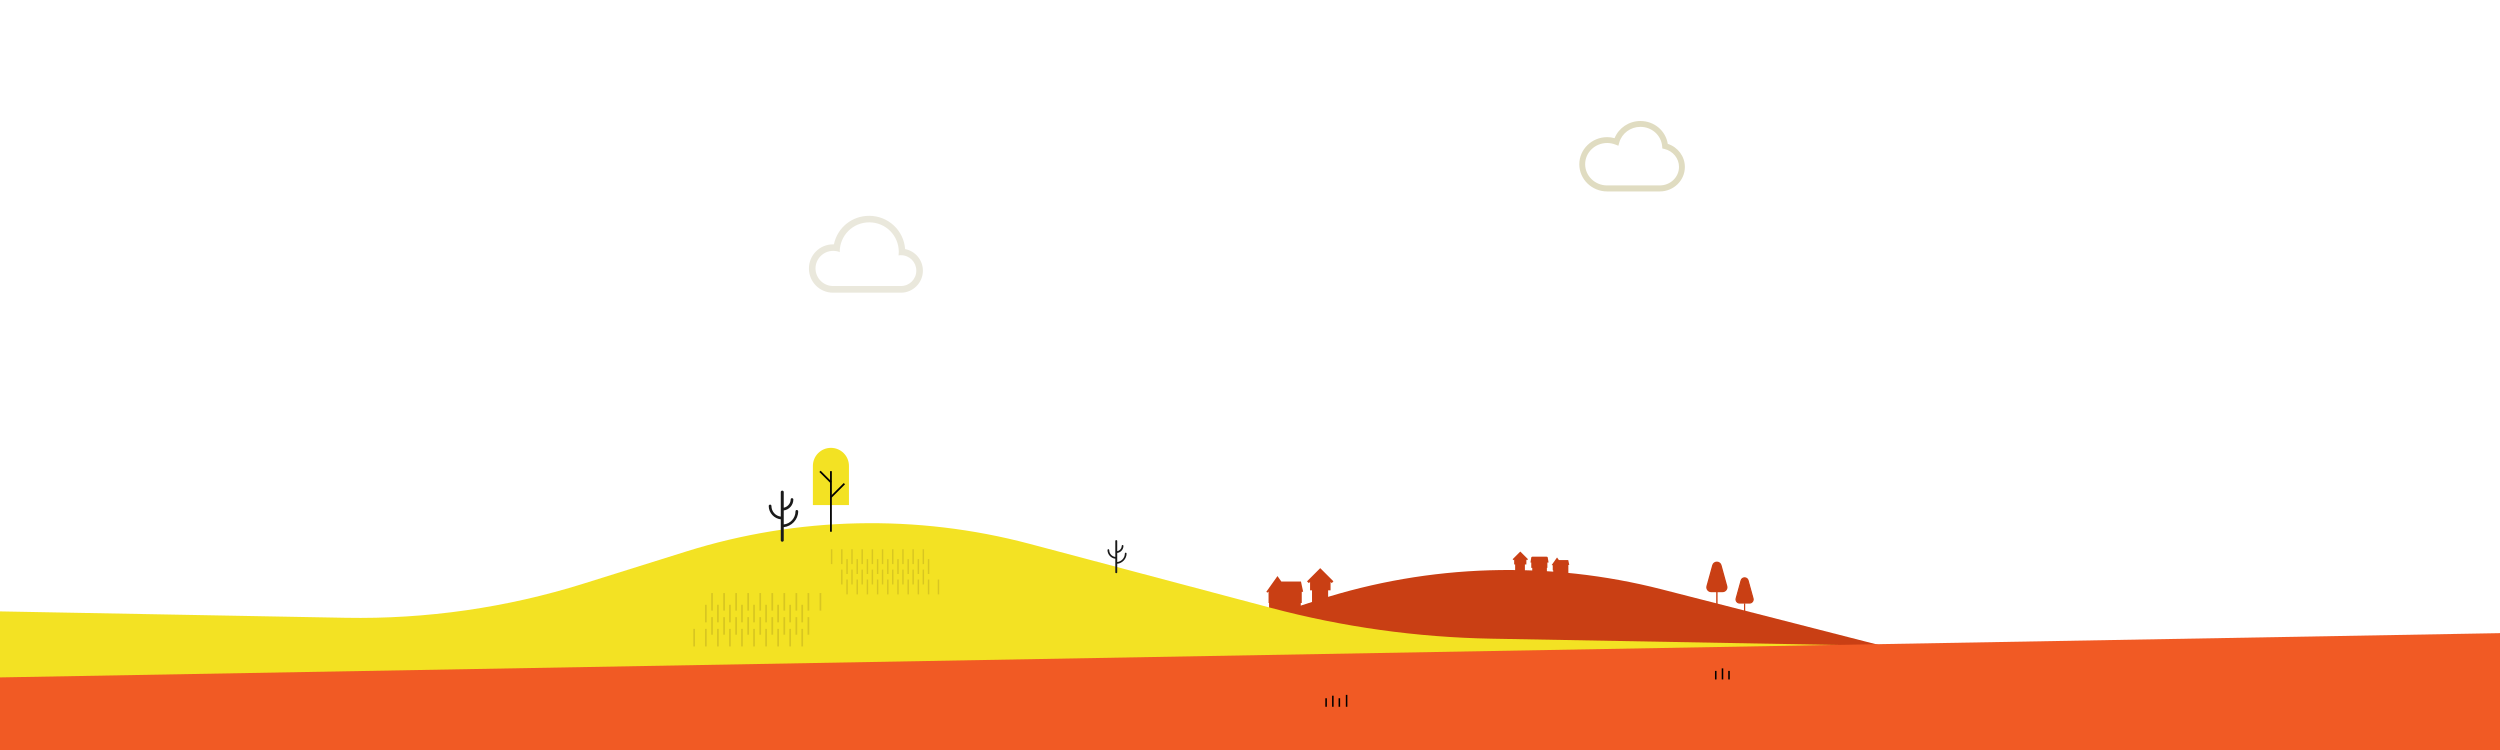 <?xml version="1.0" encoding="iso-8859-1"?>
<!-- Generator: Adobe Illustrator 20.0.0, SVG Export Plug-In . SVG Version: 6.00 Build 0)  -->
<!DOCTYPE svg PUBLIC "-//W3C//DTD SVG 1.1//EN" "http://www.w3.org/Graphics/SVG/1.1/DTD/svg11.dtd">
<svg version="1.1" id="Calque_1" xmlns="http://www.w3.org/2000/svg" xmlns:xlink="http://www.w3.org/1999/xlink" x="0px" y="0px"
	 width="5120px" height="1536px" viewBox="0 0 5120 1536" style="enable-background:new 0 0 5120 1536;" xml:space="preserve">
<g id="Calque_7">
	<g id="cloud_1_">
		<path style="fill:#EAE8DC;" d="M1853.7,510.14c-2.71-38.13-34.54-68.15-73.61-68.15c-35.47,0-65.07,24.29-72.26,58.43
			c-0.47,0-0.89,0-1.77,0c-27.4,0-49.38,22.1-49.38,49.5s21.98,49.5,49.38,49.5l0,0h139.14c24.69,0,44.9-20.42,44.9-45.11
			C1890.06,532.33,1874.33,514.15,1853.7,510.14z M1845.16,585.76h-139.1l0,0c-19.74,0-35.89-16.27-35.89-36.02
			c0-19.74,16.26-35.96,36.01-35.96c4.95,0,10.14,0.83,13.55,2.65v-0.47c0-33.65,26.82-60.59,60.47-60.59s60.53,26.93,60.53,60.59
			c0,2.24-0.49,4.95-0.49,7.19c1.35-0.47,3.11-0.47,4.93-0.47c17.5,0,31.41,14.03,31.41,31.54
			C1876.58,571.73,1862.66,585.76,1845.16,585.76z"/>
	</g>
	<g id="cloud_2_">
		<g id="Layer_1_1_">
			<g>
				<path style="fill:#E0DCC1;" d="M3399.25,392.07h-107.8c-31.44,0-57.04-25-57.04-55.61s25.6-55.59,57.04-55.59
					c5.1,0,10.21,0.68,15.22,2.06c8.52-20.93,29.41-35.12,52.84-35.12c28.37,0,51.76,19.85,56.09,46.79
					c20.84,6.79,35.03,25.78,35.03,47.35C3450.63,369.58,3427.58,392.07,3399.25,392.07z M3291.45,292.86
					c-24.82,0-45.06,19.44-45.06,43.44s20.19,43.44,45.06,43.44h107.76c21.71,0,39.39-16.93,39.39-37.95
					c0-17.43-12.28-32.47-29.88-36.75l-4.24-0.97l-0.35-4.31c-1.95-22.79-21.15-39.95-44.63-39.95c-20.19,0-38.01,13.28-43.29,32.26
					l-1.77,6.4l-6.18-2.42C3302.78,293.94,3297.16,292.86,3291.45,292.86z"/>
			</g>
		</g>
	</g>
	<g>
		<path style="fill:#C93F14;" d="M1935.84,1369.76l67.94,0.66c165.01,1.59,329.21-23.42,486.26-74.06l210.55-67.9
			c227.42-73.34,470.96-80.8,702.44-21.51l496.12,127.06c147.41,37.75,298.83,57.58,450.99,59.04L1935.84,1369.76z"/>
		<polygon style="fill:#C93F14;" points="2664.39,1191 2624.2,1191 2616.28,1179.77 2593.42,1212 2595.78,1213.85 2597.21,1212 2598,1212 
			2598,1235 2599,1235 2599,1256 2664,1256 2664,1235 2666,1235 2666,1212 2668.85,1212 		"/>
		<polygon style="fill:#C93F14;" points="3211.73,1147 3192.59,1147 3188.82,1141.68 3177.94,1157.04 3179.06,1157.9 3179.75,1157 
			3180,1157 3180,1168 3181,1168 3181,1178 3212,1178 3212,1168 3212,1168 3212,1157 3213.85,1157 		"/>
		<g>
			<g>
				<line style="fill:none;" x1="3516.19" y1="1212.06" x2="3516.19" y2="1250.48"/>
				<rect x="3514.74" y="1212.06" style="fill:#C93F14;" width="2.9" height="38.41"/>
			</g>
			<g>
				<path style="fill:#C93F14;" d="M3496.19,1200.49l11.76-42.64c2.3-8.32,14.1-8.34,16.4-0.02l11.76,42.67c1.5,5.42-2.58,10.84-8.2,10.84
					h-23.53C3498.77,1211.34,3494.7,1205.91,3496.19,1200.49z"/>
				<path style="fill:#C93F14;" d="M3527.92,1212.79h-23.53c-3.12,0-6-1.43-7.9-3.93c-1.92-2.52-2.54-5.71-1.7-8.75l11.76-42.64
					c1.23-4.45,5-7.32,9.61-7.32l0,0c4.6,0,8.36,2.86,9.59,7.3l11.76,42.67c0.84,3.04,0.22,6.22-1.7,8.74
					C3533.92,1211.35,3531.04,1212.79,3527.92,1212.79z M3516.17,1153.04c-2.48,0-5.76,1.36-6.82,5.19l-11.76,42.64
					c-0.6,2.16-0.15,4.43,1.21,6.22c1.35,1.77,3.39,2.79,5.59,2.79h23.53c2.21,0,4.25-1.02,5.59-2.79c1.36-1.79,1.8-4.06,1.21-6.22
					l-11.76-42.67C3521.91,1154.4,3518.64,1153.04,3516.17,1153.04z"/>
			</g>
		</g>
		<g>
			<g>
				<line style="fill:none;" x1="3572.95" y1="1235.58" x2="3572.95" y2="1268.69"/>
				<rect x="3571.7" y="1235.58" style="fill:#C93F14;" width="2.5" height="33.11"/>
			</g>
			<g>
				<path style="fill:#C93F14;" d="M3555.72,1225.61l10.14-36.76c1.98-7.18,12.16-7.19,14.14-0.02l10.14,36.78
					c1.29,4.67-2.22,9.34-7.07,9.34h-20.28C3557.94,1234.96,3554.43,1230.28,3555.72,1225.61z"/>
				<path style="fill:#C93F14;" d="M3583.06,1236.21h-20.28c-2.69,0-5.17-1.24-6.81-3.39c-1.65-2.17-2.19-4.92-1.46-7.54l10.14-36.76
					c1.06-3.83,4.31-6.31,8.28-6.31l0,0c3.96,0,7.21,2.47,8.26,6.29l10.14,36.78c0.72,2.62,0.19,5.37-1.46,7.54
					C3588.23,1234.97,3585.75,1236.21,3583.06,1236.21z M3572.93,1184.71c-2.14,0-4.96,1.17-5.88,4.47l-10.14,36.76
					c-0.51,1.86-0.13,3.82,1.04,5.36c1.16,1.53,2.92,2.4,4.82,2.4h20.28c1.9,0,3.66-0.88,4.82-2.4c1.18-1.54,1.56-3.5,1.04-5.36
					l-10.14-36.78C3577.88,1185.88,3575.07,1184.71,3572.93,1184.71z"/>
			</g>
		</g>
		<polygon style="fill:#C93F14;" points="2720,1235 2720,1209 2725,1209 2725,1191.76 2727.3,1194.24 2730.87,1190.58 2703.8,1163.54 
			2676.74,1190.58 2680.46,1194.24 2683,1191.77 2683,1209 2687,1209 2687,1235 		"/>
		<polygon style="fill:#C93F14;" points="3123,1171 3123,1156 3126,1156 3126,1145.93 3127.25,1147.37 3129.28,1145.25 3113.56,1129.57 
			3097.86,1145.25 3099.78,1147.37 3101,1145.93 3101,1156 3103,1156 3103,1171 		"/>
		<path style="fill:#C93F14;" d="M3169.82,1141.91c-0.17-1.05-1.25-1.91-2.52-1.91h-28.82c-1.28,0-2.35,0.85-2.52,1.91l-1.62,10.09h1.67v11
			h2v10h30v-10h1v-11h2.45L3169.82,1141.91z"/>
	</g>
	<path style="fill:#F3E223;" d="M4480,1537H0v-284.86l707.93,13.1c164.99,3.01,329.39-20.59,486.88-69.89l211.12-66.09
		c228.04-71.38,471.63-76.75,702.6-15.48l495.01,131.31c147.08,39.02,298.33,60.14,450.46,62.91l1426,26V1537z"/>
	<polygon style="fill:#F15A24;" points="0,1387.33 5120,1296.67 5120,1537 0,1537 	"/>
	<g>
		<path style="fill:#F3E223;" d="M1701.71,917.2h0.05c-20.45,0-36.97,16.57-36.97,37.02v80.12h73.87v-80.12
			C1738.68,933.77,1722.16,917.2,1701.71,917.2z"/>
		<line style="fill:none;stroke:#000000;stroke-width:3.661;stroke-miterlimit:10;" x1="1701.74" y1="964.89" x2="1701.74" y2="1089"/>
		<line style="fill:none;stroke:#000000;stroke-width:3.661;stroke-miterlimit:10;" x1="1701.77" y1="1018.08" x2="1729.32" y2="990.53"/>
		<line style="fill:none;stroke:#000000;stroke-width:3.661;stroke-miterlimit:10;" x1="1701.77" y1="987.79" x2="1679.3" y2="965.32"/>
	</g>
	<g>
		<line style="fill:none;stroke:#000000;stroke-width:3.176;stroke-miterlimit:10;" x1="2729.66" y1="1424.82" x2="2729.66" y2="1447.47"/>
		<line style="fill:none;stroke:#000000;stroke-width:3.176;stroke-miterlimit:10;" x1="2743" y1="1447.47" x2="2743" y2="1430"/>
		<line style="fill:none;stroke:#000000;stroke-width:3.176;stroke-miterlimit:10;" x1="2715.86" y1="1447.47" x2="2715.86" y2="1430"/>
		<line style="fill:none;stroke:#000000;stroke-width:3.176;stroke-miterlimit:10;" x1="2757.82" y1="1423.09" x2="2757.82" y2="1447.47"/>
	</g>
	<g>
		<line style="fill:none;stroke:#000000;stroke-width:3.176;stroke-miterlimit:10;" x1="3527.66" y1="1368.82" x2="3527.66" y2="1391.47"/>
		<line style="fill:none;stroke:#000000;stroke-width:3.176;stroke-miterlimit:10;" x1="3541" y1="1391.47" x2="3541" y2="1374"/>
		<line style="fill:none;stroke:#000000;stroke-width:3.176;stroke-miterlimit:10;" x1="3513.86" y1="1391.47" x2="3513.86" y2="1374"/>
	</g>
	<g>
		<line style="fill:none;stroke:#D8C621;stroke-width:3.5;stroke-miterlimit:10;" x1="1458.26" y1="1263.9" x2="1458.26" y2="1299.9"/>
		<line style="fill:none;stroke:#D8C621;stroke-width:3.5;stroke-miterlimit:10;" x1="1482.93" y1="1263.9" x2="1482.93" y2="1299.9"/>
		<line style="fill:none;stroke:#D8C621;stroke-width:3.5;stroke-miterlimit:10;" x1="1507.59" y1="1263.9" x2="1507.59" y2="1299.9"/>
		<line style="fill:none;stroke:#D8C621;stroke-width:3.5;stroke-miterlimit:10;" x1="1532.26" y1="1263.9" x2="1532.26" y2="1299.9"/>
		<line style="fill:none;stroke:#D8C621;stroke-width:3.5;stroke-miterlimit:10;" x1="1556.93" y1="1263.9" x2="1556.93" y2="1299.9"/>
		<line style="fill:none;stroke:#D8C621;stroke-width:3.5;stroke-miterlimit:10;" x1="1581.59" y1="1263.9" x2="1581.59" y2="1299.9"/>
		<line style="fill:none;stroke:#D8C621;stroke-width:3.5;stroke-miterlimit:10;" x1="1606.26" y1="1263.9" x2="1606.26" y2="1299.9"/>
		<line style="fill:none;stroke:#D8C621;stroke-width:3.5;stroke-miterlimit:10;" x1="1630.93" y1="1263.9" x2="1630.93" y2="1299.9"/>
		<line style="fill:none;stroke:#D8C621;stroke-width:3.5;stroke-miterlimit:10;" x1="1655.59" y1="1263.9" x2="1655.59" y2="1299.9"/>
		<line style="fill:none;stroke:#D8C621;stroke-width:3.5;stroke-miterlimit:10;" x1="1445.59" y1="1287.9" x2="1445.59" y2="1323.9"/>
		<line style="fill:none;stroke:#D8C621;stroke-width:3.5;stroke-miterlimit:10;" x1="1470.26" y1="1287.9" x2="1470.26" y2="1323.9"/>
		<line style="fill:none;stroke:#D8C621;stroke-width:3.5;stroke-miterlimit:10;" x1="1421.59" y1="1287.9" x2="1421.59" y2="1323.9"/>
		<line style="fill:none;stroke:#D8C621;stroke-width:3.5;stroke-miterlimit:10;" x1="1494.93" y1="1287.9" x2="1494.93" y2="1323.9"/>
		<line style="fill:none;stroke:#D8C621;stroke-width:3.5;stroke-miterlimit:10;" x1="1519.59" y1="1287.9" x2="1519.59" y2="1323.9"/>
		<line style="fill:none;stroke:#D8C621;stroke-width:3.5;stroke-miterlimit:10;" x1="1544.26" y1="1287.9" x2="1544.26" y2="1323.9"/>
		<line style="fill:none;stroke:#D8C621;stroke-width:3.5;stroke-miterlimit:10;" x1="1568.93" y1="1287.9" x2="1568.93" y2="1323.9"/>
		<line style="fill:none;stroke:#D8C621;stroke-width:3.5;stroke-miterlimit:10;" x1="1593.59" y1="1287.9" x2="1593.59" y2="1323.9"/>
		<line style="fill:none;stroke:#D8C621;stroke-width:3.5;stroke-miterlimit:10;" x1="1618.26" y1="1287.9" x2="1618.26" y2="1323.9"/>
		<line style="fill:none;stroke:#D8C621;stroke-width:3.5;stroke-miterlimit:10;" x1="1642.93" y1="1287.9" x2="1642.93" y2="1323.9"/>
		<line style="fill:none;stroke:#D8C621;stroke-width:3.5;stroke-miterlimit:10;" x1="1458.26" y1="1214.57" x2="1458.26" y2="1250.57"/>
		<line style="fill:none;stroke:#D8C621;stroke-width:3.5;stroke-miterlimit:10;" x1="1482.93" y1="1214.57" x2="1482.93" y2="1250.57"/>
		<line style="fill:none;stroke:#D8C621;stroke-width:3.5;stroke-miterlimit:10;" x1="1507.59" y1="1214.57" x2="1507.59" y2="1250.57"/>
		<line style="fill:none;stroke:#D8C621;stroke-width:3.5;stroke-miterlimit:10;" x1="1532.26" y1="1214.57" x2="1532.26" y2="1250.57"/>
		<line style="fill:none;stroke:#D8C621;stroke-width:3.5;stroke-miterlimit:10;" x1="1556.93" y1="1214.57" x2="1556.93" y2="1250.57"/>
		<line style="fill:none;stroke:#D8C621;stroke-width:3.5;stroke-miterlimit:10;" x1="1581.59" y1="1214.57" x2="1581.59" y2="1250.57"/>
		<line style="fill:none;stroke:#D8C621;stroke-width:3.5;stroke-miterlimit:10;" x1="1606.26" y1="1214.57" x2="1606.26" y2="1250.57"/>
		<line style="fill:none;stroke:#D8C621;stroke-width:3.5;stroke-miterlimit:10;" x1="1630.93" y1="1214.57" x2="1630.93" y2="1250.57"/>
		<line style="fill:none;stroke:#D8C621;stroke-width:3.5;stroke-miterlimit:10;" x1="1655.59" y1="1214.57" x2="1655.59" y2="1250.57"/>
		<line style="fill:none;stroke:#D8C621;stroke-width:3.5;stroke-miterlimit:10;" x1="1680.26" y1="1214.57" x2="1680.26" y2="1250.57"/>
		<line style="fill:none;stroke:#D8C621;stroke-width:3.5;stroke-miterlimit:10;" x1="1445.59" y1="1238.57" x2="1445.59" y2="1274.57"/>
		<line style="fill:none;stroke:#D8C621;stroke-width:3.5;stroke-miterlimit:10;" x1="1470.26" y1="1238.57" x2="1470.26" y2="1274.57"/>
		<line style="fill:none;stroke:#D8C621;stroke-width:3.5;stroke-miterlimit:10;" x1="1494.93" y1="1238.57" x2="1494.93" y2="1274.57"/>
		<line style="fill:none;stroke:#D8C621;stroke-width:3.5;stroke-miterlimit:10;" x1="1519.59" y1="1238.57" x2="1519.59" y2="1274.57"/>
		<line style="fill:none;stroke:#D8C621;stroke-width:3.5;stroke-miterlimit:10;" x1="1544.26" y1="1238.57" x2="1544.26" y2="1274.57"/>
		<line style="fill:none;stroke:#D8C621;stroke-width:3.5;stroke-miterlimit:10;" x1="1568.93" y1="1238.57" x2="1568.93" y2="1274.57"/>
		<line style="fill:none;stroke:#D8C621;stroke-width:3.5;stroke-miterlimit:10;" x1="1593.59" y1="1238.57" x2="1593.59" y2="1274.57"/>
		<line style="fill:none;stroke:#D8C621;stroke-width:3.5;stroke-miterlimit:10;" x1="1618.26" y1="1238.57" x2="1618.26" y2="1274.57"/>
		<line style="fill:none;stroke:#D8C621;stroke-width:3.5;stroke-miterlimit:10;" x1="1642.93" y1="1238.57" x2="1642.93" y2="1274.57"/>
	</g>
	<g>
		<line style="fill:none;stroke:#D8C621;stroke-width:2.961;stroke-miterlimit:10;" x1="1890.97" y1="1166.55" x2="1890.97" y2="1197"/>
		<line style="fill:none;stroke:#D8C621;stroke-width:2.961;stroke-miterlimit:10;" x1="1870.1" y1="1166.55" x2="1870.1" y2="1197"/>
		<line style="fill:none;stroke:#D8C621;stroke-width:2.961;stroke-miterlimit:10;" x1="1849.23" y1="1166.55" x2="1849.23" y2="1197"/>
		<line style="fill:none;stroke:#D8C621;stroke-width:2.961;stroke-miterlimit:10;" x1="1828.37" y1="1166.55" x2="1828.37" y2="1197"/>
		<line style="fill:none;stroke:#D8C621;stroke-width:2.961;stroke-miterlimit:10;" x1="1807.5" y1="1166.55" x2="1807.5" y2="1197"/>
		<line style="fill:none;stroke:#D8C621;stroke-width:2.961;stroke-miterlimit:10;" x1="1786.63" y1="1166.55" x2="1786.63" y2="1197"/>
		<line style="fill:none;stroke:#D8C621;stroke-width:2.961;stroke-miterlimit:10;" x1="1765.76" y1="1166.55" x2="1765.76" y2="1197"/>
		<line style="fill:none;stroke:#D8C621;stroke-width:2.961;stroke-miterlimit:10;" x1="1744.9" y1="1166.55" x2="1744.9" y2="1197"/>
		<line style="fill:none;stroke:#D8C621;stroke-width:2.961;stroke-miterlimit:10;" x1="1724.03" y1="1166.55" x2="1724.03" y2="1197"/>
		<line style="fill:none;stroke:#D8C621;stroke-width:2.961;stroke-miterlimit:10;" x1="1901.68" y1="1186.85" x2="1901.68" y2="1217.31"/>
		<line style="fill:none;stroke:#D8C621;stroke-width:2.961;stroke-miterlimit:10;" x1="1880.81" y1="1186.85" x2="1880.81" y2="1217.31"/>
		<line style="fill:none;stroke:#D8C621;stroke-width:2.961;stroke-miterlimit:10;" x1="1921.98" y1="1186.85" x2="1921.98" y2="1217.31"/>
		<line style="fill:none;stroke:#D8C621;stroke-width:2.961;stroke-miterlimit:10;" x1="1859.95" y1="1186.85" x2="1859.95" y2="1217.31"/>
		<line style="fill:none;stroke:#D8C621;stroke-width:2.961;stroke-miterlimit:10;" x1="1839.08" y1="1186.85" x2="1839.08" y2="1217.31"/>
		<line style="fill:none;stroke:#D8C621;stroke-width:2.961;stroke-miterlimit:10;" x1="1818.21" y1="1186.85" x2="1818.21" y2="1217.31"/>
		<line style="fill:none;stroke:#D8C621;stroke-width:2.961;stroke-miterlimit:10;" x1="1797.35" y1="1186.85" x2="1797.35" y2="1217.31"/>
		<line style="fill:none;stroke:#D8C621;stroke-width:2.961;stroke-miterlimit:10;" x1="1776.48" y1="1186.85" x2="1776.48" y2="1217.31"/>
		<line style="fill:none;stroke:#D8C621;stroke-width:2.961;stroke-miterlimit:10;" x1="1755.61" y1="1186.85" x2="1755.61" y2="1217.31"/>
		<line style="fill:none;stroke:#D8C621;stroke-width:2.961;stroke-miterlimit:10;" x1="1734.75" y1="1186.85" x2="1734.75" y2="1217.31"/>
		<line style="fill:none;stroke:#D8C621;stroke-width:2.961;stroke-miterlimit:10;" x1="1890.97" y1="1124.81" x2="1890.97" y2="1155.27"/>
		<line style="fill:none;stroke:#D8C621;stroke-width:2.961;stroke-miterlimit:10;" x1="1870.1" y1="1124.81" x2="1870.1" y2="1155.27"/>
		<line style="fill:none;stroke:#D8C621;stroke-width:2.961;stroke-miterlimit:10;" x1="1849.23" y1="1124.81" x2="1849.23" y2="1155.27"/>
		<line style="fill:none;stroke:#D8C621;stroke-width:2.961;stroke-miterlimit:10;" x1="1828.37" y1="1124.81" x2="1828.37" y2="1155.27"/>
		<line style="fill:none;stroke:#D8C621;stroke-width:2.961;stroke-miterlimit:10;" x1="1807.5" y1="1124.81" x2="1807.5" y2="1155.27"/>
		<line style="fill:none;stroke:#D8C621;stroke-width:2.961;stroke-miterlimit:10;" x1="1786.63" y1="1124.81" x2="1786.63" y2="1155.27"/>
		<line style="fill:none;stroke:#D8C621;stroke-width:2.961;stroke-miterlimit:10;" x1="1765.76" y1="1124.81" x2="1765.76" y2="1155.27"/>
		<line style="fill:none;stroke:#D8C621;stroke-width:2.961;stroke-miterlimit:10;" x1="1744.9" y1="1124.81" x2="1744.9" y2="1155.27"/>
		<line style="fill:none;stroke:#D8C621;stroke-width:2.961;stroke-miterlimit:10;" x1="1724.03" y1="1124.81" x2="1724.03" y2="1155.27"/>
		<line style="fill:none;stroke:#D8C621;stroke-width:2.961;stroke-miterlimit:10;" x1="1703.16" y1="1124.81" x2="1703.16" y2="1155.27"/>
		<line style="fill:none;stroke:#D8C621;stroke-width:2.961;stroke-miterlimit:10;" x1="1901.68" y1="1145.12" x2="1901.68" y2="1175.57"/>
		<line style="fill:none;stroke:#D8C621;stroke-width:2.961;stroke-miterlimit:10;" x1="1880.81" y1="1145.12" x2="1880.81" y2="1175.57"/>
		<line style="fill:none;stroke:#D8C621;stroke-width:2.961;stroke-miterlimit:10;" x1="1859.95" y1="1145.12" x2="1859.95" y2="1175.57"/>
		<line style="fill:none;stroke:#D8C621;stroke-width:2.961;stroke-miterlimit:10;" x1="1839.08" y1="1145.12" x2="1839.08" y2="1175.57"/>
		<line style="fill:none;stroke:#D8C621;stroke-width:2.961;stroke-miterlimit:10;" x1="1818.21" y1="1145.12" x2="1818.21" y2="1175.57"/>
		<line style="fill:none;stroke:#D8C621;stroke-width:2.961;stroke-miterlimit:10;" x1="1797.35" y1="1145.12" x2="1797.35" y2="1175.57"/>
		<line style="fill:none;stroke:#D8C621;stroke-width:2.961;stroke-miterlimit:10;" x1="1776.48" y1="1145.12" x2="1776.48" y2="1175.57"/>
		<line style="fill:none;stroke:#D8C621;stroke-width:2.961;stroke-miterlimit:10;" x1="1755.61" y1="1145.12" x2="1755.61" y2="1175.57"/>
		<line style="fill:none;stroke:#D8C621;stroke-width:2.961;stroke-miterlimit:10;" x1="1734.75" y1="1145.12" x2="1734.75" y2="1175.57"/>
	</g>
	<g id="Winter_Tree_3_">
		<path style="fill:#1A1A1A;" d="M2305.38,1131.81c-0.99,0-1.69,0.8-1.69,1.79c0,9.05-6.95,16.52-15.62,17.42v-18.61
			c7.1-0.88,12.76-7.06,12.76-14.53c0-0.99-0.85-1.79-1.84-1.79s-1.71,0.8-1.71,1.79c0,5.5-4.47,10.06-9.21,10.91v-20.92
			c0-0.99-0.99-1.79-1.98-1.79s-1.96,0.8-1.96,1.79v32.74c-7.1-0.88-12.41-6.9-12.41-14.16c0-0.99-0.76-1.79-1.75-1.79
			s-1.85,0.8-1.85,1.79c0,9.24,7.34,16.87,16.01,17.77v27.95c0,0.99,0.98,1.79,1.97,1.79s1.97-0.8,1.97-1.79v-17.61
			c10.25-0.91,19.19-9.96,19.19-20.99C2307.25,1132.61,2306.35,1131.81,2305.38,1131.81z"/>
	</g>
	<g id="Winter_Tree_2_">
		<path style="fill:#1A1A1A;" d="M1631.8,1044.45c-1.53,0-2.61,1.24-2.61,2.76c0,13.96-10.72,25.48-24.09,26.86v-28.7
			c10.94-1.36,19.68-10.89,19.68-22.4c0-1.53-1.31-2.76-2.84-2.76s-2.64,1.24-2.64,2.76c0,8.48-6.9,15.51-14.2,16.83v-32.26
			c0-1.53-1.53-2.76-3.06-2.76s-3.02,1.24-3.02,2.76v50.49c-10.94-1.36-19.14-10.63-19.14-21.83c0-1.53-1.17-2.76-2.69-2.76
			s-2.86,1.24-2.86,2.76c0,14.26,11.32,26.02,24.69,27.4v43.1c0,1.53,1.51,2.76,3.04,2.76s3.04-1.24,3.04-2.76v-27.15
			c15.81-1.4,29.6-15.37,29.6-32.36C1634.69,1045.69,1633.31,1044.45,1631.8,1044.45z"/>
	</g>
</g>
</svg>
